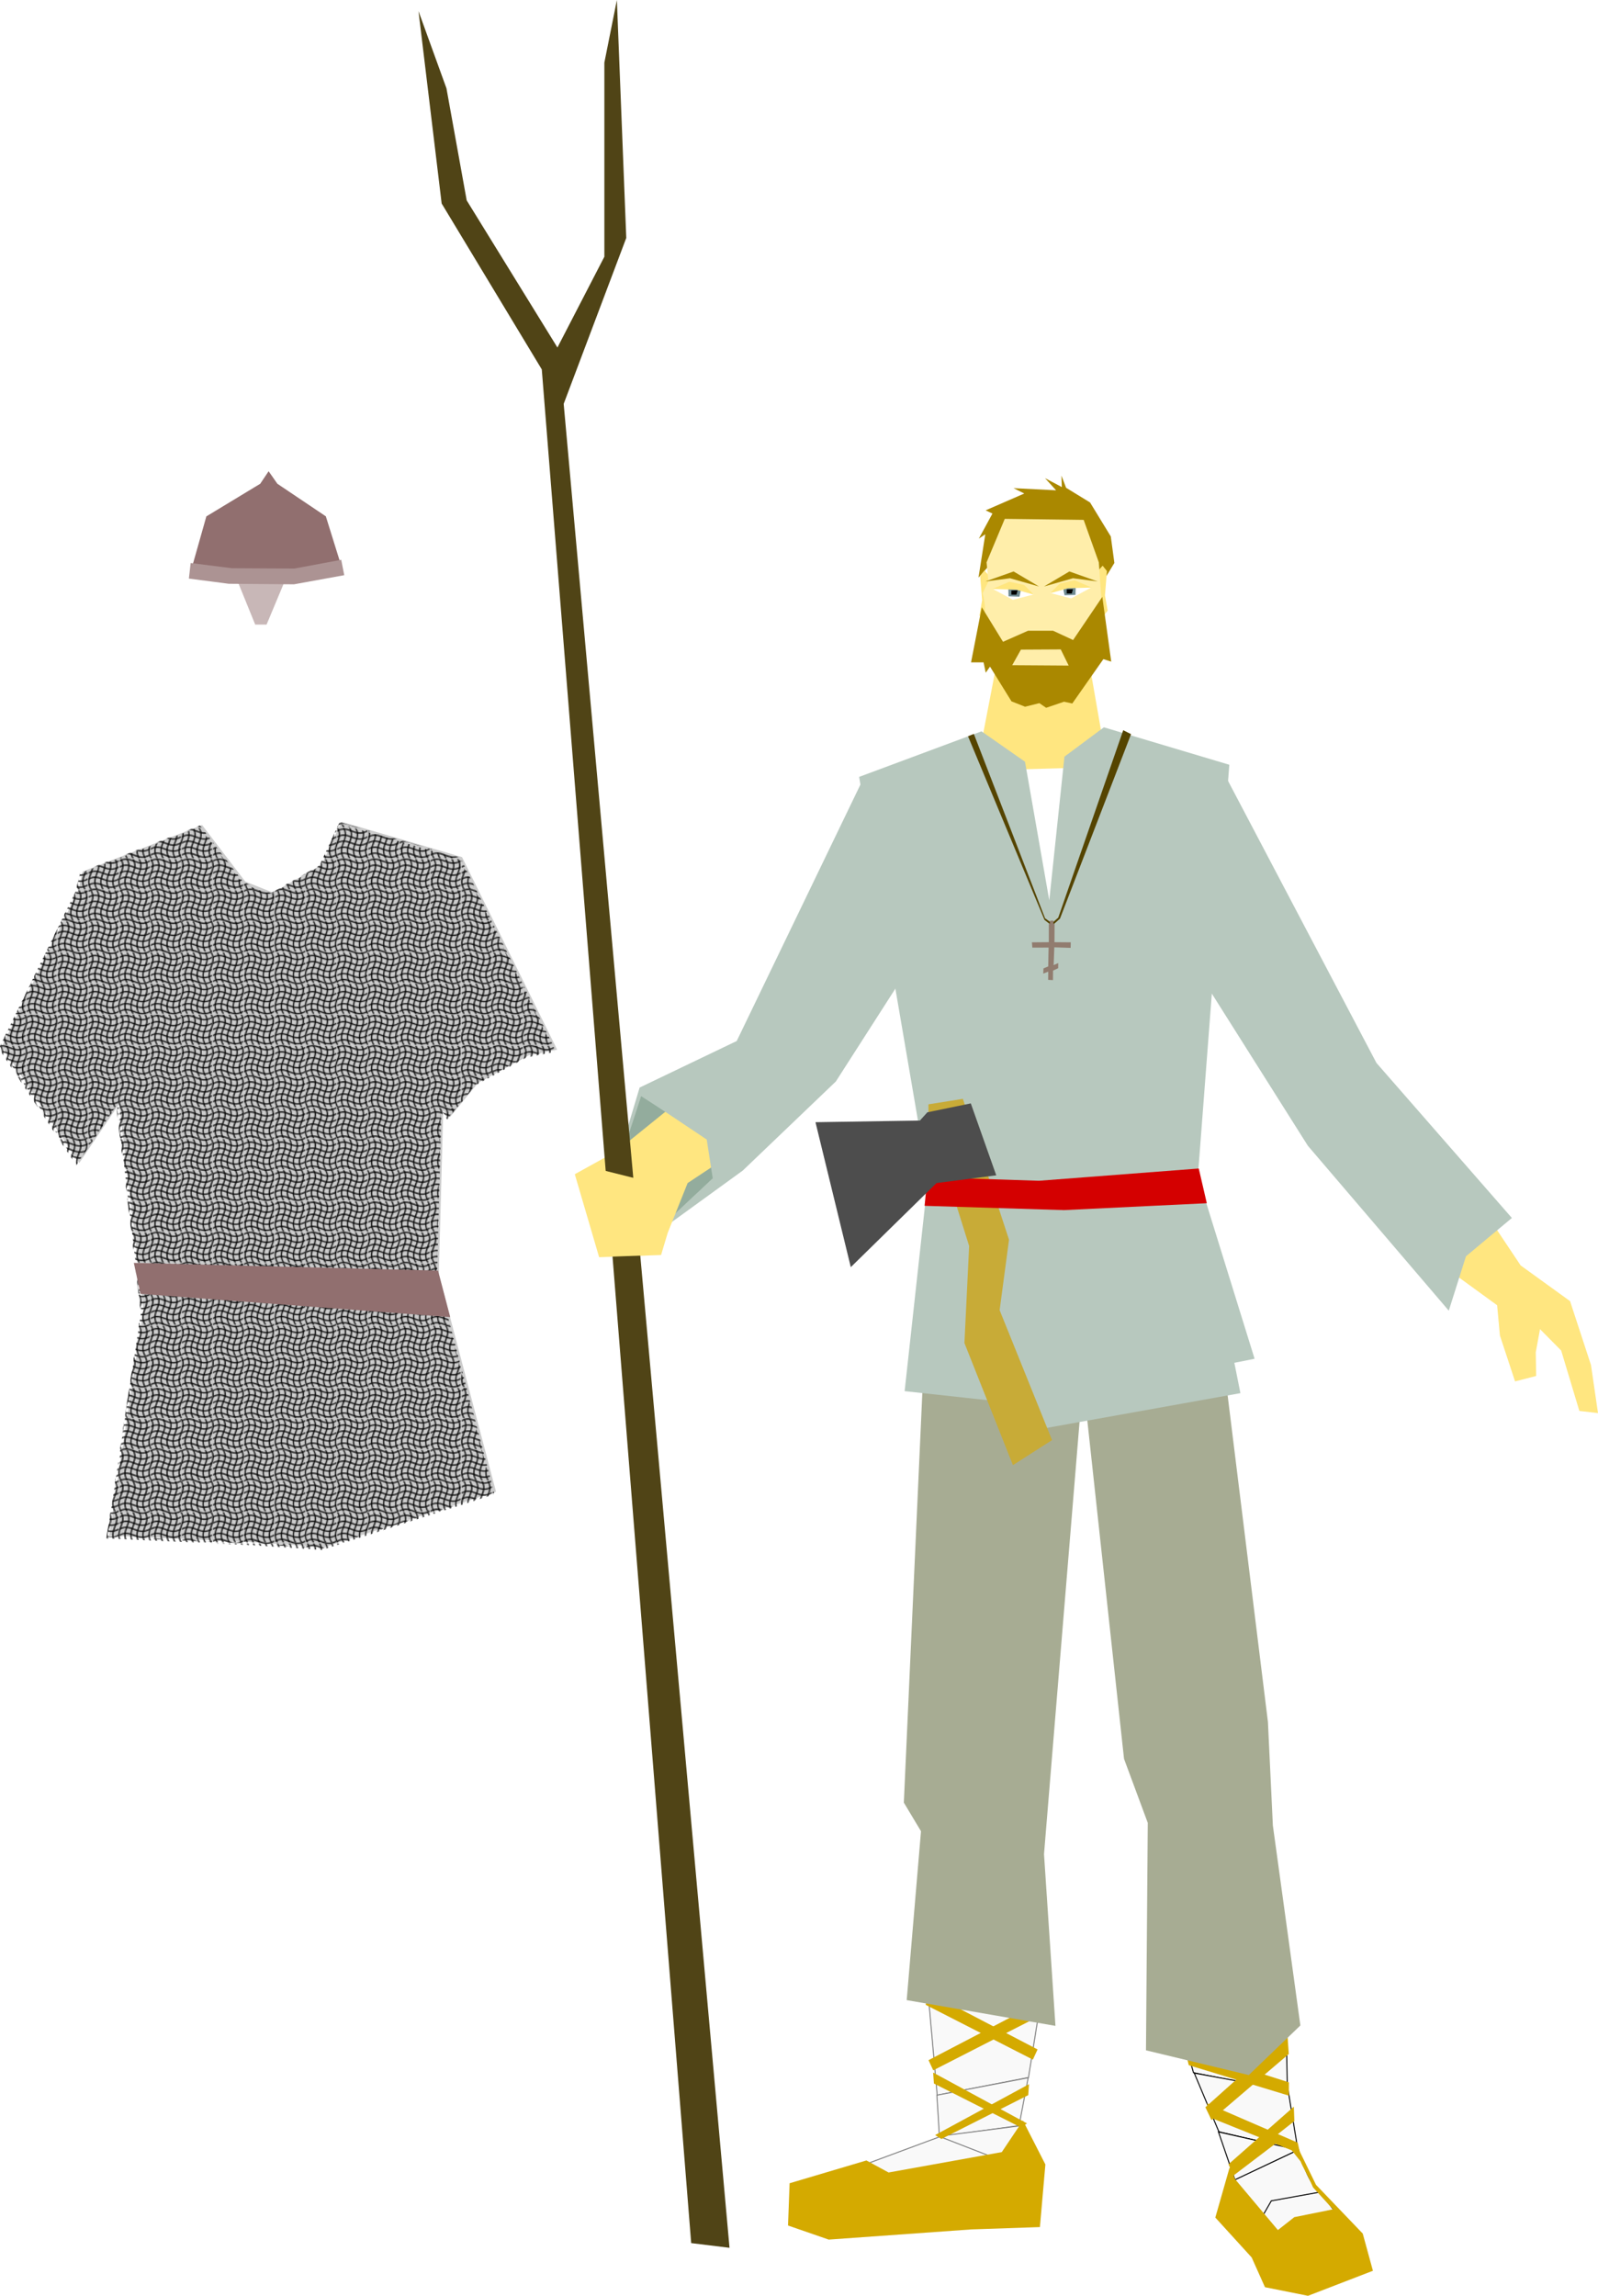 <svg xmlns="http://www.w3.org/2000/svg" xmlns:xlink="http://www.w3.org/1999/xlink" viewBox="0 0 553.04 794.12"><defs><pattern id="c" xlink:href="#a" patternTransform="rotate(90 -683.825 94.385)"/><pattern id="b" xlink:href="#a" patternTransform="translate(-1568.2 -382.46)"/><pattern id="a" height="5.181" width="30.066" patternUnits="userSpaceOnUse"><path d="M7.597.061C5.079-.187 2.656.302-.01 1.788v1.273c2.783-1.63 5.183-2.009 7.482-1.781 2.298.228 4.497 1.081 6.781 1.938 4.567 1.713 9.551 3.458 15.813-.157l-.004-1.273c-6.44 3.709-10.816 1.982-15.371.273-2.278-.854-4.576-1.75-7.094-2z"/></pattern></defs><path d="M443.402 692.329l3.834 50.602 3.769 7.09 1.091 4 11.751 14.153 7.619 6.06 2.031 9.102-22.778 8.973-11.856-3.35-7.032-13.121-9.729-10.927 4.186-13.904 1.942-2.994-18.3-46.028z" fill="#ffe680"/><path d="M407.634 697.975l5.414 18.95 32.485 6.497-.541-31.944z" stroke="#000" fill="#f9f9f9" stroke-width=".347"/><path d="M413.317 717.067l8.527 20.304 27.342 6.361-3.384-20.71z" stroke="#000" fill="#f9f9f9" stroke-width=".347"/><path d="M421.98 737.234l5.414 16.649 21.927-10.287c1.87 5.574 3.61 11.28 7.58 14.754l-15.793 3.852-9.79 13.88-9.474-10.423 5.55-12.047" stroke="#000" fill="#f9f9f9" stroke-width=".347"/><path d="M433.276 778.92l12.25-8.73 18.543-2.505-7.174-9.475-16.919 3.046-8.595 14.956zM427.385 753.97l-5.695-16.557 27.54 6.22z" stroke="#000" fill="#f9f9f9" stroke-width=".347"/><path d="M449.596 743.714l-8.463-6.033-15.66 12.294-4.873 17.055 12.583 13.806 4.602 10.287 14.889 2.978 22.469-8.663-3.52-12.864-16.177-16.866zm.512 3.886c.788 2.073 2.119 3.946 4.317 9.013l6.917 7.574-13.406 2.707-5.68 4.467-14.918-17.722-.398-1.179 16.814-12.777zM417.163 728.883l28.378-25.363.479 6.94-26.752 22.826z" fill="#d4aa00"/><path d="M446.062 724.864l-34.647-10.529-1.34-5.55 35.988 11.485zM426.137 750.887l21.823-17.228-.192-4.977-22.587 19.908z" fill="#d4aa00"/><path d="M449.977 744.961l-30.914-12.442-1.34-4.977 31.393 13.59z" fill="#d4aa00"/><path d="M502.592 402.249l23.679 35.455 17.098 12.343 7.243 22.099 2.428 16.634-6.453-.75-6.293-20.899-7.318-7.39-1.475 8.004.139 8.192-7.304 1.877-5.242-15.871-.964-10.468-35.685-25.95z" fill="#ffe680"/><path d="M338.642 199.789l8.415-9.53-.99 3.095 8.168-3.713.124 2.599 5.94-3.094 2.97 3.342 2.97-2.723 2.228 3.465 3.836-3.094 2.104 4.95 1.856-1.98 2.6 11.385 2.35-6.187-.495 4.578 4.95-8.167-1.237-9.158-7.178-11.757-8.291-5.074-1.609-4.208.124 3.96-5.817-3.094 3.837 4.208-14.727-.742 3.712 1.856-13.366 5.816 2.352 1.114-4.703 8.663 2.227-1.485z" fill="#a80"/><path d="M342.492 199.309l-1.794-1.98-1.485 1.856.68 8.416-.928 5.26 1.98 2.598zM379.812 197.649l1.794-1.98 1.486 1.856-.681 8.415.928 5.26-1.98 2.599zM339.502 257.699l5.503-28.625 31.903-.133 4.773 27.357-10.486 9.3-19.774.558z" fill="#ffe680"/><path d="M341.432 194.519l.652 6.58-2.025 4.109c2.01 7.46-.317 11.032-.377 17.664l11.2 18.552h19.603l11.9-17.152-2.1-29.753-5.25-14.701-27.302-.35z" fill="#fea"/><path d="M381.492 206.449l-10.11 14.931-6.93-3.216h-8.663l-8.663 3.833-7.345-11.953-3.715 19.058h4.332l.747 3.584 1.484-2.1 7.428 11.998 4.7 1.862 4.948-1.234 2.35 1.602 6.194-2.1 2.848.617 10.764-15.344 2.718.866zm-14.386 18.174l2.745 5.594-19.546-.13 3.023-5.39zM341.012 201.129l9.777-3.465 8.786 5.198-10.024-2.847zM379.872 201.129l-9.777-3.465-8.786 5.198 10.024-2.847z" fill="#a80"/><path d="M363.402 205.099l6.607-3.106 7.657 1.225-6.957 3.762z" fill="#fff"/><path d="M367.762 202.649l.665 3.243 3.775-.124.096-3.811z" fill="#6f8a91"/><path d="M323.262 690.329l2.471 48.516-30.196 17.573-21.533 3.713v6.682l8.415 4.703 34.404-4.95 38.611-.495 3.466-12.375-8.91-15.593 5.823-42.931z" fill="#ffe680"/><path d="M422.982 266.269l53.389 101.4 46.863 53.618-15.887 13.251-5.952 18.812-48.766-57.039-37.698-59.69zM298.722 269.419l-43.754 90.658-33.603 16.101-6.3 21.002 14 28.002 28.002-20.302 32.203-30.803 23.802-37.103z" fill="#b7c8be"/><path d="M216.112 396.829l5.776-17.677 23.977 15.401 1.225 12.601-17.152 16.101z" fill="#93ac9d"/><path d="M233.382 382.029l-19.908 16.08-14.548 8.04 8.423 28.713 21.439-.766 2.297-7.657 6.89-17.228 27.183-17.994-13.4-26.034-16.08 17.611z" fill="#ffe680"/><path d="M369.172 203.859v1.421h1.76l.406-1.489z"/><path d="M363.452 205.199l6.125-1.726 8.257-.237-5.922-2.504-5.11 1.117z" fill="#ffe680"/><path d="M357.842 205.589l-6.607-3.107-7.657 1.226 6.957 3.762z" fill="#fff"/><path d="M353.482 203.139l-.665 3.243-3.775-.124-.096-3.811z" fill="#6f8a91"/><path d="M350.022 204.269v1.421h1.76l.406-1.489z"/><path d="M357.792 205.689l-6.125-1.726-8.257-.237 5.922-2.504 5.11 1.117z" fill="#ffe680"/><path d="M222.112 379.129l22.469 15.025 2.436 15.701 29.643-27.477-10.829-23.552-24.906 9.881z" fill="#b7c8be"/><path d="M65.758 198.605l12.79 1.274 22.77.31 17.45-2.352-6.002-19.244-16.769-11.261L92.965 163l-2.908 4.33-18.642 11.286z" fill="#916f6f"/><path d="M81.847 200.11l6.475 15.926h3.938l6.738-16.102z" fill="#c8b7b7"/><path d="M65.987 194.745l14.232 1.795 21.657.123 16.211-3.031 1.052 5.32-17.387 3.157-22.585-.186-13.799-1.794z" fill="#ac9393"/><g><path d="M359.188 698.304l-3.255 20.29-31.584 6.126-2.871-32.159z" stroke="gray" fill="#f9f9f9" stroke-width=".347"/><path d="M321.182 689.122l37.902 19.761-1.625 3.52-37.087-18.95z" fill="#d4aa00"/><path d="M359.253 692.83l-37.9 19.761 1.623 3.52 37.087-18.95z" fill="#d4aa00"/><path d="M324.252 724.708l.862 14.357 27.565-3.829 3.158-16.558z" stroke="gray" fill="#f9f9f9" stroke-width=".347"/><path d="M325.115 738.88l27.565-3.541 8.423 18.855-4.977 13.208-29.288-.957z" stroke="gray" fill="#f9f9f9" stroke-width=".347"/><path d="M325.306 739.054l-32.542 12.06 6.126 7.082 56.47-7.466z" stroke="gray" fill="#f9f9f9" stroke-width=".347"/><path d="M273.267 755.166l-.542 14.619 14.077 4.872 49.27-3.519 23.823-.812 1.895-21.657-7.765-15.195-7.325 10.918-39.173 7.051-7.68-4.162z" fill="#d4aa00"/><path d="M353.262 735.831l-30.049-15.16-.27-3.79 32.485 17.596z" fill="#d4aa00"/><path d="M325.801 739.85l30.05-15.16.27-3.79-32.485 17.597z" fill="#d4aa00"/></g><path d="M319.732 470.049l-6.93 153.46 5.94 9.9-4.95 58.412 19.784 3.425 31.698 5.486-3.96-59.402 12.87-156.43zM375.172 480.939l13.836 127.43 8.215 22.143-.62 78.674 35.576 8.56 17.854-17.154-9.517-69.165-1.706-35.797-16.115-130.53z" fill="#a7ac93"/><path d="M382.032 251.569l-13.644 10.146-5.252 49.703-8.403-47.949-15.052-10.504-42.35 15.756 23.801 138.96.004.077-8.06 73.427 38.506 4.202 3.497 9.8 74.208-13.308-2.1-10.493 7.005-1.408-19.599-63.128-.011-.219 10.86-142.11z" fill="#b7c8be"/><g><path d="M335.017 254.663l26.473 63.53 2.576 2.015 2.77-2.456 24.601-63.82-2.707-1.353-22.488 64.835-2.203 1.901-2.366-1.698-24.64-63.754z" fill="#540"/><g fill="#917c6f"><path d="M362.97 319.582l2.01-.096-.048 6.413 5.647.047-.048 1.915-5.647-.192-.236 6.155 1.588-.715-.022 1.783-1.77.839-.028 3.284-1.67-.09.028-2.833-1.718.67.073-1.795 1.645-.687.124-6.521-5.623.006-.143-1.819 5.838-.048z"/><path d="M363.317 319.953l.067-1.49 1.185-.033v1.76z"/></g></g><path d="M321.322 386.039v-4.06l11.911-1.896 15.972 48.728-3.249 24.364 18.138 44.938-13.536 8.663-16.784-42.23 1.625-33.569z" fill="#c8ab37"/><path d="M320.972 407.179l38.611 1.238 55.287-4.239 2.784 12.004-49.409 2.382-48.264-1.485z" fill="#d40000"/><g><path d="M.642 361.935l26.416-53.98 1.578-6.527 41.3-16.06 14.931 19.525 9.571 3.828 16.846-9.57 6.89-14.931 41.73 12.25 32.926 66.614-9.763 1.914-17.61 9.57-9.763 11.869-2.297-2.297-1.532 56.661 19.796 75.175-59.34 19.143-24.773-1.671-49.769-2.297 11.868-78.1-8.422-71.208-13.81 20.441z" fill="#ccc"/><path d="M-851.12 159.46l76.235-155.78 4.553-18.838 119.19-46.348 43.09 56.348 27.62 11.049 48.614-27.621 19.887-43.089 120.43 35.355 95.018 192.24-28.173 5.524-50.823 27.621-28.174 34.25-6.63-6.629-4.42 163.52 57.13 216.95-171.25 55.243-71.492-4.821-143.63-6.63 34.25-225.39-24.307-205.5-39.853 58.993z" fill="url(#b)" transform="translate(295.165 306.846) scale(.347)"/><path d="M-851.83 160.94l76.235-155.78 4.553-18.838 119.19-46.348 43.09 56.348 27.62 11.049 48.614-27.621 19.887-43.089 120.43 35.355 95.019 192.24-28.174 5.524-50.823 27.621-28.174 34.25-6.63-6.629-4.42 163.52 57.13 216.95-171.25 55.243-71.492-4.821-143.63-6.63 34.25-225.39-24.307-205.5-39.853 58.993z" fill="url(#c)" transform="translate(295.165 306.846) scale(.347)"/><path d="M46.319 436.819l105.28 2.68 4.211 16.08-107.196-8.04z" fill="#916f6f"/></g><path d="M187.502 127.779l51.706 648.09 13.265 1.624-57.391-637.8 21.657-57.39L213.49.004l-4.331 21.657V88.8l-16.243 31.403-31.403-50.894-7-38.752-9.68-26.722 8.017 66.557z" fill="#504416"/><path d="M208.132 404.639l12.218 3.057 2.166-4.06 1.895 24.634-1.177 5.976-11.868.43z" fill="#ffe680"/><path d="M282.222 388.159l36.146-.574 2.56-2.842 15.05-3.092 8.806 24.885-20.674 2.68-29.665 29.084z" fill="#4d4d4d"/></svg>